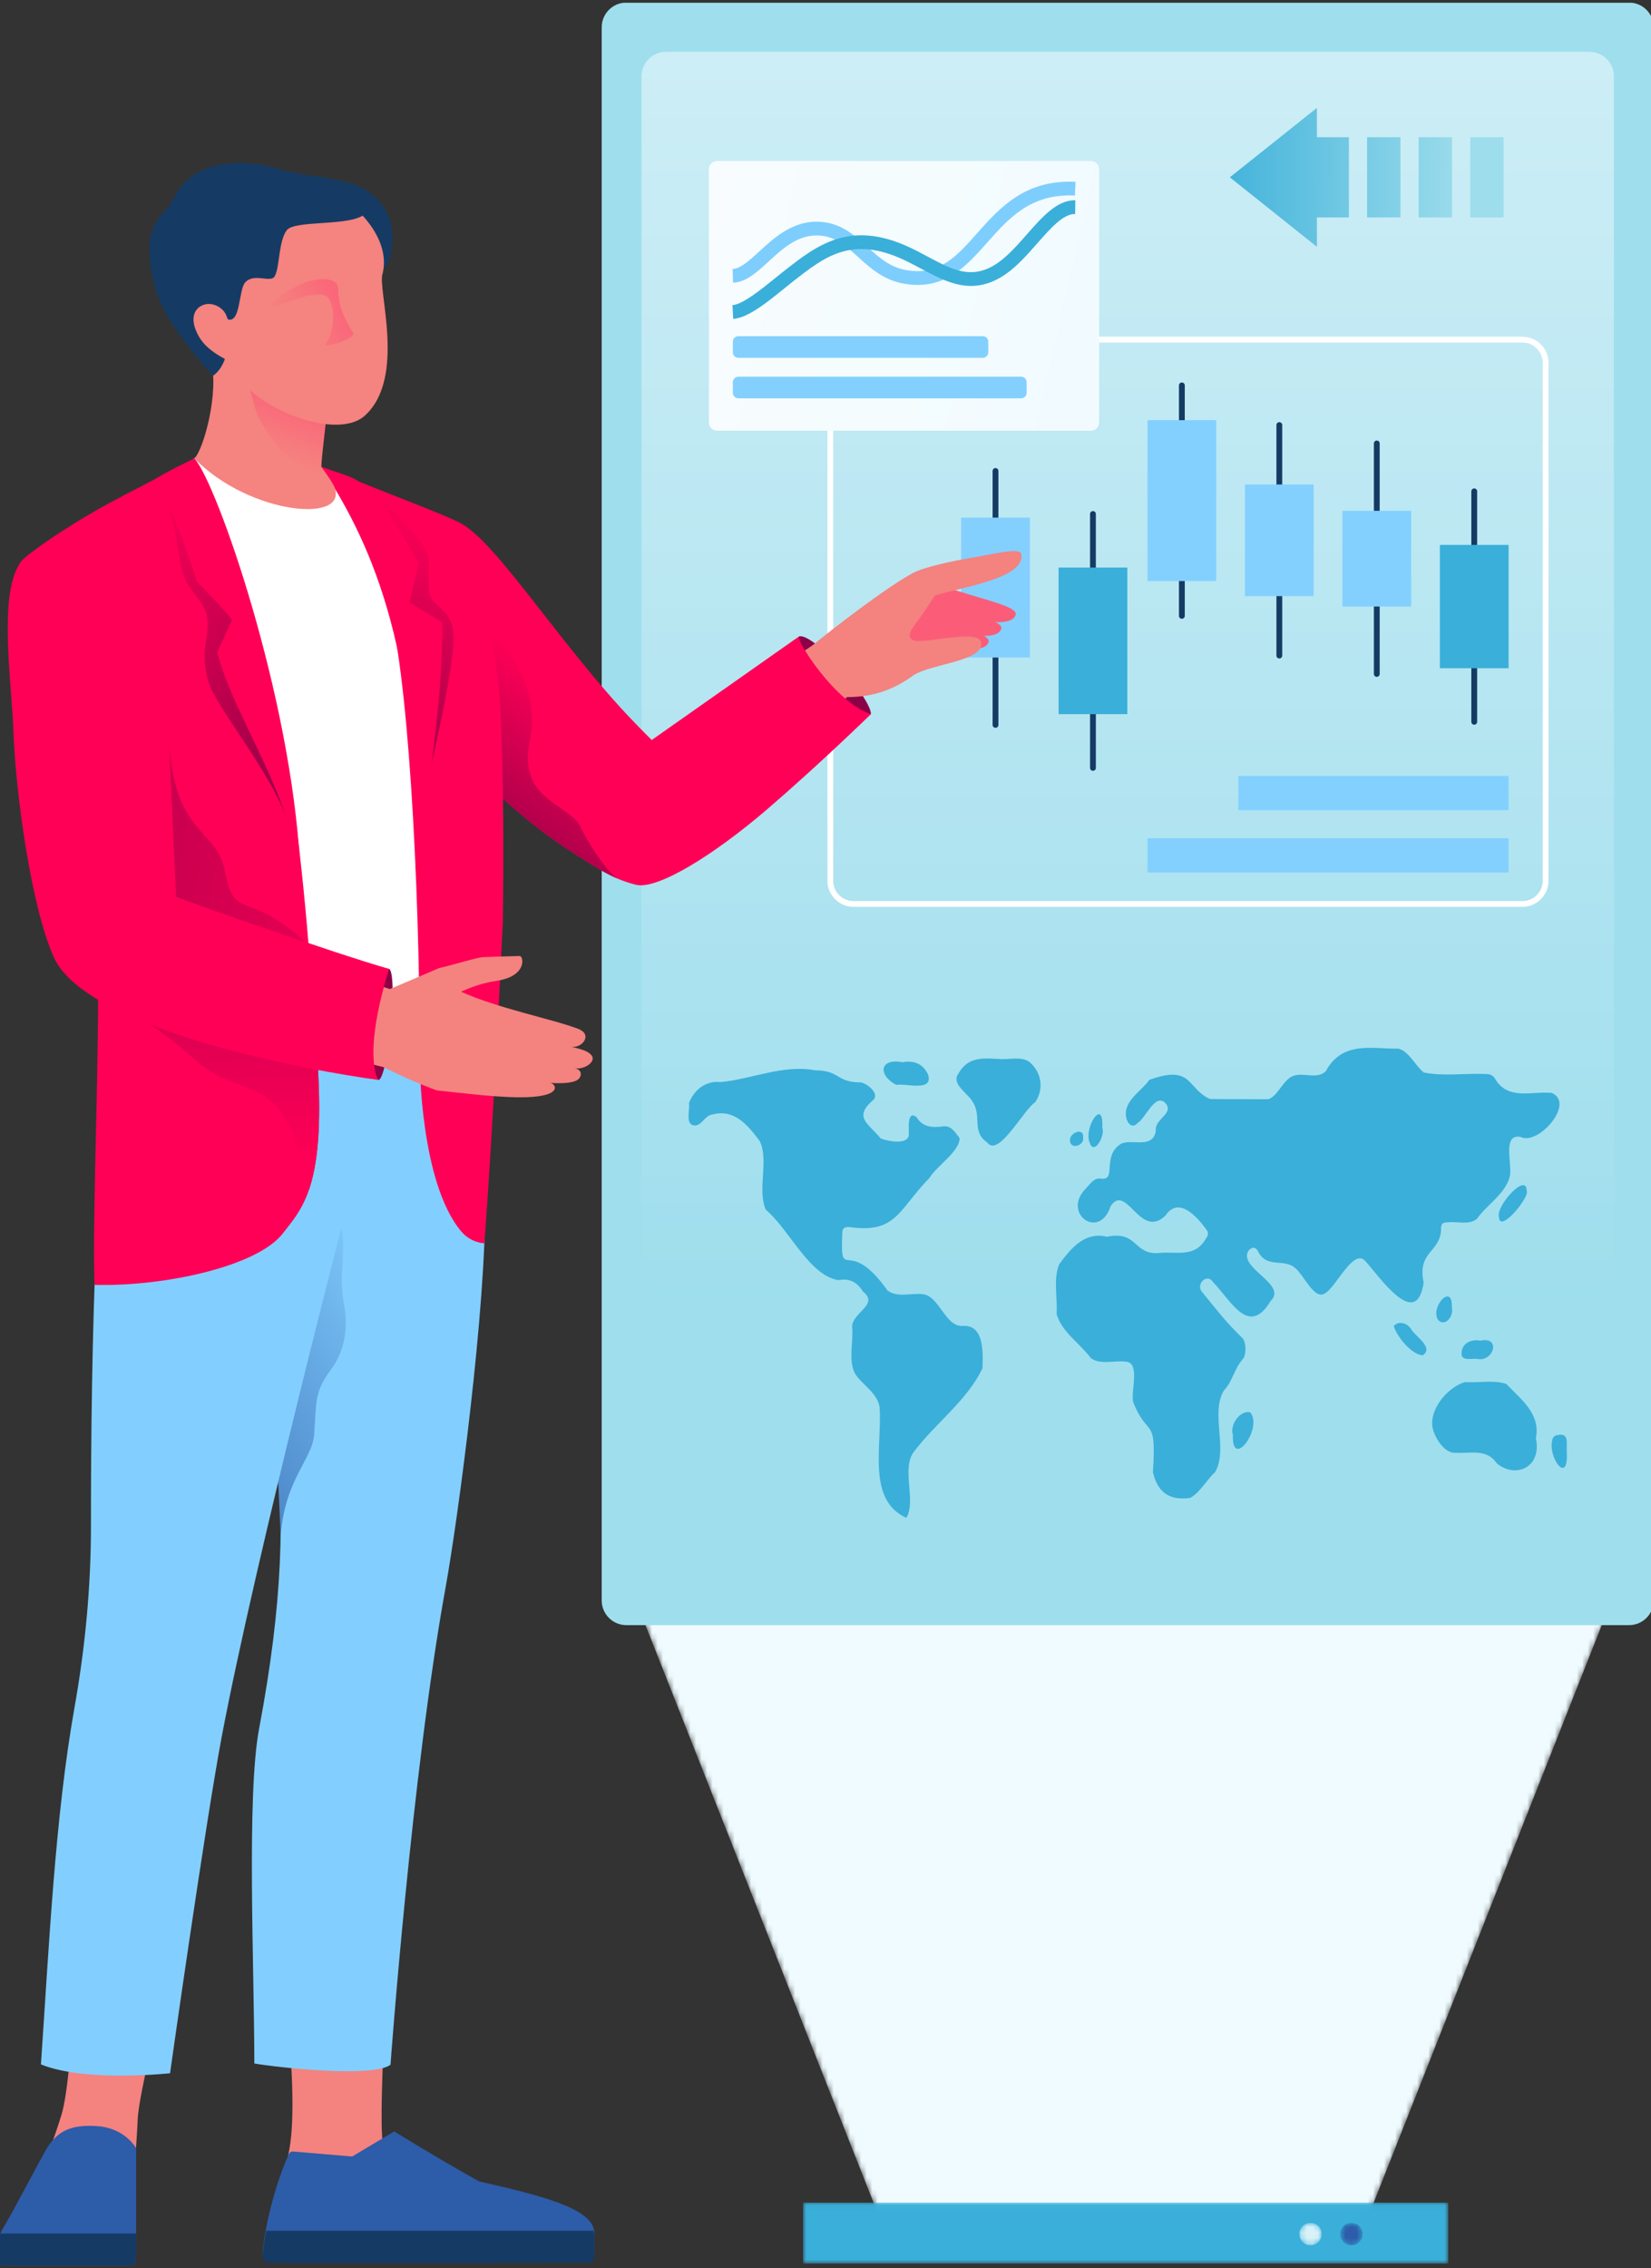<svg width="300" height="412" viewBox="0 0 300 412" fill="none" xmlns="http://www.w3.org/2000/svg">
<rect x="0" y="0" width="300" height="412" fill="#333333" stroke="none"/>
<g clip-path="url(#clip0_439_436)">
<g clip-path="url(#clip1_439_436)">
<mask id="mask0_439_436" style="mask-type:luminance" maskUnits="userSpaceOnUse" x="114" y="288" width="180" height="114">
<path d="M159.445 401.902H248.898L293.625 288.693H114.718L159.445 401.902Z" fill="white"/>
</mask>
<g mask="url(#mask0_439_436)">
<path d="M159.445 401.902H248.898L293.625 288.693H114.718L159.445 401.902Z" fill="#EFFBFF"/>
</g>
</g>
<g clip-path="url(#clip2_439_436)">
<path d="M109.336 4.95L109.336 290.714C109.336 293.186 111.34 295.189 113.812 295.189L296.015 295.189C298.487 295.189 300.491 293.186 300.491 290.714L300.491 4.95C300.491 2.478 298.487 0.475 296.015 0.475L113.812 0.475C111.34 0.475 109.336 2.478 109.336 4.95Z" fill="#9FDEED"/>
<path d="M116.569 13.881L116.569 281.784C116.569 284.255 118.573 286.258 121.045 286.258L288.782 286.258C291.255 286.258 293.259 284.255 293.259 281.784L293.259 13.881C293.259 11.409 291.255 9.406 288.782 9.406L121.045 9.406C118.573 9.406 116.569 11.409 116.569 13.881Z" fill="url(#paint0_linear_439_436)"/>
</g>
<g clip-path="url(#clip3_439_436)">
<path d="M276.631 164.72H155.096C152.48 164.72 150.351 162.603 150.351 160V65.883C150.351 63.28 152.48 61.162 155.096 61.162H276.631C279.247 61.162 281.376 63.28 281.376 65.883V160C281.376 162.603 279.247 164.72 276.631 164.72ZM155.096 62.212C153.061 62.212 151.405 63.859 151.405 65.883V160C151.405 162.024 153.061 163.671 155.096 163.671H276.631C278.666 163.671 280.321 162.024 280.321 160V65.883C280.321 63.859 278.666 62.212 276.631 62.212H155.096Z" fill="white"/>
<path d="M267.88 131.637C267.741 131.637 267.606 131.582 267.508 131.484C267.409 131.385 267.353 131.252 267.353 131.113V89.241C267.353 89.102 267.409 88.969 267.508 88.87C267.606 88.772 267.741 88.717 267.88 88.717C268.02 88.717 268.154 88.772 268.253 88.87C268.352 88.969 268.408 89.102 268.408 89.241V131.113C268.408 131.252 268.352 131.385 268.253 131.484C268.154 131.582 268.02 131.637 267.88 131.637ZM250.172 122.941C250.032 122.941 249.898 122.886 249.799 122.787C249.7 122.689 249.645 122.556 249.645 122.417V80.545C249.645 80.406 249.7 80.273 249.799 80.174C249.898 80.076 250.032 80.021 250.172 80.021C250.312 80.021 250.446 80.076 250.545 80.174C250.644 80.273 250.699 80.406 250.699 80.545V122.417C250.699 122.556 250.644 122.689 250.545 122.788C250.446 122.886 250.312 122.941 250.172 122.941ZM232.464 119.604C232.324 119.604 232.19 119.548 232.091 119.45C231.992 119.352 231.936 119.218 231.936 119.079V77.208C231.936 77.069 231.992 76.935 232.091 76.837C232.19 76.739 232.324 76.683 232.464 76.683C232.603 76.683 232.738 76.739 232.836 76.837C232.935 76.935 232.991 77.069 232.991 77.208V119.079C232.991 119.218 232.935 119.352 232.836 119.45C232.738 119.548 232.603 119.604 232.464 119.604ZM214.755 112.395C214.615 112.395 214.481 112.34 214.382 112.241C214.284 112.143 214.228 112.009 214.228 111.87V69.999C214.228 69.86 214.284 69.726 214.382 69.628C214.481 69.529 214.615 69.474 214.755 69.474C214.895 69.474 215.029 69.529 215.128 69.628C215.227 69.726 215.283 69.86 215.283 69.999V111.87C215.283 112.009 215.227 112.143 215.128 112.241C215.029 112.34 214.895 112.395 214.755 112.395Z" fill="#153B64"/>
<path d="M274.124 121.377H261.637V98.977H274.124V121.377Z" fill="#3AAFD9"/>
<path d="M243.929 92.785H256.415V110.177H243.929V92.785Z" fill="#83D0FF"/>
<path d="M198.599 140.01C198.459 140.01 198.325 139.955 198.226 139.857C198.127 139.758 198.072 139.625 198.072 139.486V93.356C198.072 93.217 198.127 93.084 198.226 92.985C198.325 92.887 198.459 92.832 198.599 92.832C198.739 92.832 198.873 92.887 198.972 92.985C199.071 93.084 199.126 93.217 199.126 93.356V139.486C199.126 139.625 199.071 139.758 198.972 139.857C198.873 139.955 198.739 140.01 198.599 140.01ZM180.891 132.2C180.751 132.2 180.617 132.144 180.518 132.046C180.419 131.948 180.364 131.814 180.364 131.675V85.539C180.364 85.4 180.419 85.267 180.518 85.168C180.617 85.07 180.751 85.015 180.891 85.015C181.031 85.015 181.165 85.07 181.264 85.168C181.362 85.267 181.418 85.4 181.418 85.539V131.675C181.418 131.814 181.362 131.948 181.264 132.046C181.165 132.144 181.031 132.2 180.891 132.2Z" fill="#153B64"/>
<path d="M187.134 119.436H174.647V94.021H187.134V119.436ZM238.707 108.282H226.22V88.005H238.707V108.282ZM208.512 76.325H220.999V105.544H208.512V76.325Z" fill="#83D0FF"/>
<path d="M204.843 129.718H192.356V103.092H204.843V129.718Z" fill="#3AAFD9"/>
<path d="M208.512 152.258H274.124V158.484H208.512V152.258ZM225.023 140.942H274.124V147.168H225.023V140.942Z" fill="#83D0FF"/>
</g>
<g clip-path="url(#clip4_439_436)">
<path d="M57.253 296.938C53.396 307.537 47.043 324.06 48.786 337.497C50.329 349.387 54.704 379.107 52.561 390.493C50.419 401.88 50.651 399.998 50.008 407.877C72.508 408.165 105.723 407.877 105.723 407.877C105.723 407.877 94.471 402.312 85.616 398.08C78.042 394.461 71.703 393.075 69.723 389.701C68.502 387.621 70.547 354.837 70.948 349.689C72.36 331.578 77.865 293.952 77.865 293.952L57.253 296.938Z" fill="#F4827F"/>
<path d="M47.715 409.281C47.657 409.941 48.181 410.51 48.846 410.518C60.296 410.602 99.647 410.522 106.885 410.506C107.516 410.506 108.02 409.995 108.02 409.368V405.874C108.02 405.473 107.959 405.076 107.84 404.702C107.688 404.202 107.427 403.741 107.076 403.354C104.856 400.925 99.807 399.061 87.112 396.251C80.432 392.581 71.627 387.151 71.627 387.151L63.991 391.71L53.256 390.798C52.935 390.771 52.637 390.947 52.499 391.237C51.059 394.311 49.335 399.562 48.364 404.702V404.706C48.066 406.264 47.841 407.81 47.715 409.281Z" fill="#2D5CA9"/>
<path d="M47.715 409.784C47.657 410.445 48.181 411.014 48.846 411.021C60.296 411.105 99.647 411.025 106.885 411.01C107.516 411.01 108.02 410.498 108.02 409.872V406.378C108.02 405.977 107.959 405.579 107.84 405.205H48.364V405.209C48.066 406.767 47.841 408.314 47.715 409.784Z" fill="#153B64"/>
<path d="M77.173 177.835C85.982 181.04 86.686 176.191 87.365 187.562C87.773 194.384 88.03 207.295 88.151 218.032C88.37 237.33 83.287 275.536 80.943 288.477C74.767 322.567 70.959 375.031 70.959 375.031C67.797 377.467 50.372 375.534 46.214 374.814C46.214 357.497 44.772 326.213 47.085 313.975C51.399 291.153 51.786 275.409 50.031 258.867C47.548 235.47 46.275 217.12 45.051 205.867C43.246 189.275 70.179 175.289 77.173 177.835Z" fill="#82CFFF"/>
<path d="M50.996 278.806C51.901 268.399 56.755 265.164 57.088 260.519C57.509 254.628 57.108 252.799 60.159 248.741C62.297 245.897 63.396 241.815 62.566 237.254C61.772 232.89 62.214 231.708 62.356 227.142C62.605 214.576 54.387 224.806 53.391 230.003C52.505 234.626 47.502 251.075 49.345 258.432C50.159 261.676 50.415 266.84 50.624 270.555C50.668 271.334 50.951 278.186 50.996 278.806Z" fill="url(#paint1_linear_439_436)"/>
<path d="M19.753 288.478C15.68 296.626 11.731 316.094 13.511 331.684C14.66 341.753 13.499 376.535 11.168 384.152C8.837 391.769 2.591 407.348 2.591 407.348H22.695C22.695 407.348 24.596 395.469 25.014 385.023C25.376 375.979 40.764 323.065 40.248 303.508C39.864 288.95 19.753 288.478 19.753 288.478Z" fill="#F4827F"/>
<path d="M21.426 188.375C17.496 201.609 16.501 244.53 16.529 277.01C16.539 288.156 15.479 299.267 13.525 310.241C9.997 330.063 8.901 353.725 7.44 374.981C15.52 378.264 30.9 376.585 30.9 376.585C30.9 376.585 37.187 332.023 40.262 315.6C46.388 283.185 63.378 217.472 65.258 210.743C68.452 199.309 56.068 175.28 21.426 188.375Z" fill="#82CFFF"/>
<path d="M-0.344 410.338C-0.354 410.494 -0.331 410.65 -0.277 410.797C-0.224 410.944 -0.141 411.079 -0.034 411.193C0.074 411.306 0.203 411.397 0.347 411.459C0.491 411.521 0.646 411.553 0.802 411.552H23.587C24.221 411.552 24.733 411.037 24.733 410.407V390.213C24.733 390.213 22.803 386.589 17.782 386.203C12.76 385.814 10.46 387.199 8.595 390.082C7.846 391.239 2.266 401.963 0.454 404.904C0.298 405.156 0.175 405.423 0.084 405.698C-0.02 406 -0.081 406.317 -0.104 406.638C-0.188 407.867 -0.279 409.33 -0.344 410.338Z" fill="#2D5CA9"/>
<path d="M-0.344 410.338C-0.354 410.494 -0.331 410.65 -0.277 410.797C-0.224 410.944 -0.141 411.079 -0.034 411.193C0.074 411.306 0.203 411.397 0.347 411.459C0.491 411.521 0.646 411.553 0.802 411.552H23.587C24.221 411.552 24.733 411.037 24.733 410.407V405.698H0.084C-0.02 406 -0.081 406.317 -0.104 406.638C-0.188 407.867 -0.279 409.33 -0.344 410.338Z" fill="#153B64"/>
<path d="M64.418 87.656L81.322 121.1L84.615 190.171L57.529 190.498L32.214 85.317C35.332 83.275 37.911 81.454 40.401 79.795L53.391 82.445L64.418 87.656Z" fill="white"/>
<path d="M23.908 162.633C25.856 161.631 27.149 160.833 27.149 160.833L51.4 179.746C51.4 179.746 33.008 85.794 30.483 86.585C20.647 89.665 3.651 101.111 3.599 102.355C3.309 109.286 7.363 154.753 11.739 161.078C17.585 169.528 17.923 165.7 23.908 162.633Z" fill="#FF0056"/>
<path d="M158.254 129.716C158.28 126.716 147.803 114.841 145.187 115.603C144 117.407 151.126 127.622 152.808 128.528C155.899 130.195 158.254 129.716 158.254 129.716Z" fill="#8B0046"/>
<path d="M167.197 105.734C169.156 105.773 173.056 107.052 176.784 108.185C180.998 109.465 184.911 110.454 184.553 111.683C183.678 114.685 173.706 111.769 168.405 111.107L167.197 105.734Z" fill="#FB5D78"/>
<path d="M165.037 108.418C166.945 108.456 170.742 109.702 174.372 110.804C178.476 112.051 182.286 113.014 181.938 114.21C181.085 117.133 171.375 114.294 166.213 113.65L165.037 108.418Z" fill="#FB5D78"/>
<path d="M162.732 110.826C164.64 110.865 168.437 112.11 172.067 113.213C176.171 114.459 179.981 115.423 179.633 116.618C178.78 119.542 169.07 116.702 163.908 116.059L162.732 110.826Z" fill="#FB5D78"/>
<path d="M153.903 126.625C159.041 126.625 162.732 125.032 166.054 122.614C169.362 120.533 178.985 120.057 178.27 116.678C177.82 114.55 170.982 116.249 167.123 116.44C165.285 116.53 164.796 115.532 165.859 114.031C167.287 112.017 169.049 109.512 169.912 108.155C175.024 106.604 186.412 104.989 185.568 100.632C185.325 99.376 180.438 100.669 176.305 101.361C172.463 102.005 168.426 102.978 166.62 103.739C162.993 105.267 151.025 114.316 147.075 117.726C148.215 121.572 153.903 126.625 153.903 126.625Z" fill="#F4827F"/>
<path d="M74.451 120.517C74.451 120.517 95.343 145.104 102.212 151.708C110.525 159.702 117.133 168.594 159.18 120.685C162.12 115.939 161.325 111.189 157.296 110.52C150.755 115.418 127.982 130.515 118.418 134.42C118.418 134.42 96.222 111.652 92.938 107.126C78.956 87.859 69.829 113.341 74.451 120.517Z" fill="#F4827F"/>
<path d="M64.837 87.859L66.509 97.233C73.6 111.61 72.21 119.432 76.654 127.689C76.66 127.699 81.628 135.163 89.725 143.31C94.148 147.761 98.779 151.553 104.77 155.308C108.511 157.653 111.162 159.588 115.519 160.705C119.448 161.713 129.904 155.157 139.424 146.978C148.887 138.85 158.254 129.716 158.254 129.716C151.709 127.57 144.565 116.188 145.187 115.603L118.418 134.42C102.944 119.4 90.618 98.374 83.355 94.849C80.159 93.297 73.239 90.691 65.567 87.635C65.567 87.636 64.841 87.859 64.837 87.859Z" fill="#FF0056"/>
<path d="M104.771 155.308C107.52 157.159 110.384 158.846 112.255 159.607C110.434 158.582 107.175 153.689 105.435 150.13C103.369 145.905 93.911 145.402 96.297 134.33C97.793 127.384 94.571 121.921 93.732 120.539C92.889 119.136 89.432 110.77 87.839 110.52C87.839 110.52 77.974 118.204 80.824 131.717C82.305 138.738 97.985 151.25 104.771 155.308Z" fill="url(#paint2_linear_439_436)"/>
<path d="M76.272 192.751C76.272 158.717 73.994 121.018 70.44 109.481C65.864 94.627 58.357 84.792 58.357 84.792C58.361 84.791 66.132 87.859 66.132 87.859L81.636 94.631L86.196 106.459C88.957 113.627 90.557 121.19 90.936 128.861C91.76 145.469 91.365 167.519 91.365 167.519C91.365 167.519 89.649 204.499 88.012 225.825C88.012 225.825 85.612 225.825 83.795 223.659C76.295 214.719 76.272 192.751 76.272 192.751Z" fill="#FF0056"/>
<path d="M9.983 160.503C13.665 171.432 34.06 198.719 36.352 207.957C37.988 214.54 51.567 208.151 46.407 202.256C41.3 196.418 33.395 172.807 28.279 159.23C28.487 156.213 30.605 125.369 30.921 120.06C31.252 114.482 13.922 108.896 12.978 117.377C12.978 117.377 8.819 151.052 9.983 160.503Z" fill="#F4827F"/>
<path d="M56.137 216.132C54.83 219.936 53.03 221.918 51.398 224.034C46.793 230.002 29.982 233.714 17.16 233.386C16.839 219.451 17.791 200.319 17.829 180.029C17.844 173.037 17.752 165.904 17.462 158.801C16.598 137.755 14.007 116.95 7.361 100.678L22.312 90.085L35.332 83.276C35.332 83.276 49.491 120.101 52.483 139.947C55.472 159.793 56.515 177.509 57.528 190.497C57.593 191.337 57.65 192.158 57.704 192.952C58.483 205.031 57.631 211.779 56.137 216.132Z" fill="#FF0056"/>
<path d="M30.691 134.144C31.49 151.69 39.366 150.539 40.781 157.891C42.712 167.916 44.472 160.785 56.379 171.903L51.414 186.807C12.112 174.021 11.209 146.935 17.389 114.475L30.691 134.144Z" fill="url(#paint3_linear_439_436)"/>
<path d="M56.137 216.132L54.597 210.744C50.817 194.904 43.82 199.624 36.054 192.99C30.616 188.339 30.757 188.198 17.829 180.029C17.221 179.644 16.587 179.243 15.918 178.823L11.752 156.769C13.69 157.43 15.593 158.106 17.462 158.801C37.021 166.06 52.541 175.378 57.704 192.952C58.483 205.031 57.631 211.779 56.137 216.132Z" fill="url(#paint4_linear_439_436)"/>
<path d="M71.049 186.198C70.525 191.766 69.502 196.223 68.764 196.154C68.026 196.084 66.742 191.64 67.265 186.072C67.789 180.504 69.922 175.921 70.661 175.991C71.399 176.06 71.573 180.63 71.049 186.198Z" fill="#8C0046"/>
<path d="M69.688 193.834C57.087 190.763 38.577 185.725 26.837 182.978C18.479 181.023 10.477 175.344 10.829 174.9C14.678 171.297 20.376 166.682 25.905 163.476C27.049 162.809 27.899 162.408 29.009 161.885C29.113 161.837 29.812 162.123 30.026 162.219C31.381 162.839 42.736 166.824 44.219 167.518C58.958 174.36 68.412 179.594 73.22 180.195C81.861 181.276 87.378 198.146 69.688 193.834Z" fill="#F4827F"/>
<path d="M104.35 194.025C106.062 194.338 105.627 195.736 104.904 196.175C103.876 196.805 101.721 196.809 99.925 196.698C101.018 196.748 102.73 199.437 93.952 199.314C92.006 199.288 88.552 199.07 85.238 198.688C84.107 198.562 82.078 198.375 79.376 198.062C75.459 196.634 71.912 194.957 69.688 193.834C69.508 190.921 69.463 185.57 70.831 179.655C73.338 178.624 77.897 176.627 79.781 175.844C83.06 175.084 86.706 173.893 87.837 173.851C88.972 173.809 93.734 173.648 94.43 173.648C95.122 173.648 95.652 176.705 91.722 177.825C90.14 178.371 88.516 178.038 83.771 180.129C90.329 183.126 100.234 185.055 105.004 186.857C107.801 187.915 105.802 190.378 103.85 190.168C105.573 190.543 106.857 190.902 107.492 191.692C108.398 192.819 106.208 194.377 104.35 194.025Z" fill="#F4827F"/>
<path d="M3.599 102.355C-0.307 108.191 2.133 123.995 2.455 133.106C2.83 143.725 5.597 164.562 9.777 173.873C15.743 187.159 57.056 194.642 68.764 196.154C68.764 196.154 65.742 192.077 70.704 175.989C60.986 173.258 32.005 162.988 32.005 162.988L30.062 120.345L3.599 102.355Z" fill="#FF0056"/>
<path d="M28.309 86.948C32.797 94.195 31.851 102.554 34.051 106.005C35.692 108.577 37.372 110.027 37.662 112.267C38.133 115.898 36.279 117.897 37.785 123.56C39.144 128.669 50.725 141.764 53.15 151.758C48.233 119.437 35.958 90.07 28.309 86.948Z" fill="url(#paint5_linear_439_436)"/>
<path d="M28.309 86.948C28.309 86.948 32.277 94.265 35.774 105.683C38.723 108.48 42.182 112.577 42.182 112.577L39.447 118.529C42.666 130.192 50.725 140.505 54.515 156.983C52.841 126.322 39.466 87.898 35.332 83.275C35.332 83.275 30.384 85.606 28.309 86.948Z" fill="#FF0056"/>
<path d="M65.567 87.636C69.427 90.124 77.919 98.748 77.919 101.484C77.919 105.884 77.691 108.141 78.666 109.074C81.313 111.606 82.421 112.557 82.402 115.958C82.371 121.244 79.413 135.063 75.573 150.641C79.04 129.055 70.609 99.153 65.567 87.636Z" fill="url(#paint6_linear_439_436)"/>
<path d="M69.453 91.614C71.153 94.15 73.622 97.752 76.079 102.355C75.553 104.262 74.433 109.447 74.433 109.447L80.366 113.027C80.579 125.434 78.015 142.545 75.526 158.048C76.424 116.538 66.509 97.233 58.357 84.791C58.357 84.791 60.278 85.447 62.485 86.198C65.543 87.24 67.655 88.933 69.453 91.614Z" fill="#FF0056"/>
<path d="M58.357 84.792C58.414 84.849 59.803 86.7 60.583 88.066C64.119 95.25 45.423 93.646 35.331 83.275C37.039 81.537 39.82 71.252 38.349 65.624C38.349 65.624 40.407 64.581 43.298 63.599C47.502 62.172 53.469 60.877 57.41 63.141C59.082 66.243 58.357 84.792 58.357 84.792Z" fill="#F5837F"/>
<path d="M58.198 87.415C54.376 86.113 50.458 81.408 47.688 77.122C45.324 73.464 45.797 67.527 42.036 64.741L43.298 63.599C47.502 62.173 55.507 60.878 59.448 63.142C61.12 66.243 58.451 79.959 58.198 87.415Z" fill="url(#paint7_linear_439_436)"/>
<path d="M70.888 46.575C71.248 45.191 71.597 41.759 70.689 39.525C69.299 36.103 66.621 33.802 61.683 32.765C55.995 31.571 55.664 32.143 49.308 30.359C44.909 29.126 38.295 29.198 34.541 32.284C31.738 34.588 31.602 36.636 30.312 37.915C27.071 41.132 26.909 44.059 27.319 47.902C28.004 54.309 31.102 58.501 31.102 58.501L68.021 49.666C69.258 49.57 70.262 48.98 70.888 46.575Z" fill="#153B64"/>
<path d="M57.698 33.576C63.399 35.584 71.243 42.613 69.524 49.704C68.505 52.31 73.917 68.659 66.266 75.522C60.737 80.481 43.694 73.172 42.119 65.893C41.467 62.879 41.096 58.623 41.535 55.122C43.055 43.007 50.604 31.077 57.698 33.576Z" fill="#F5837F"/>
<path d="M66.375 38.788C67.948 37.561 63.499 32.735 59.959 32.922C53.889 33.241 45.336 28.169 38.003 32.344C30.797 36.446 26.906 40.711 28.125 49.861C28.547 53.032 29.803 56.784 31.875 59.684C36.939 66.777 38.77 68.222 38.77 68.222C41.678 66.026 41.839 61.233 41.077 57.882C43.772 59.274 43.309 52.738 44.524 51.335C46.13 49.481 49.157 51.471 49.905 50.195C50.859 48.569 50.569 43.909 52.093 41.834C53.526 39.882 63.986 41.218 66.375 38.788Z" fill="#153B64"/>
<path d="M35.501 59.765C34.719 57.636 35.325 55.975 36.977 55.372C38.526 54.808 40.487 55.795 41.077 57.203C42.237 59.972 43.034 62.753 43.99 66.909C40.292 64.795 36.931 63.656 35.501 59.765Z" fill="#F5837F"/>
<path d="M57.671 53.487C54.384 53.681 50.214 55.768 47.812 56.699C49.28 54.581 52.853 52.425 54.792 51.564C56.464 50.821 58.903 50.491 60.094 50.878C61.022 51.18 61.436 51.592 61.45 52.766C61.484 55.784 62.812 58.313 64.141 60.43C64.699 61.319 60.632 62.731 59.087 62.73C61.169 59.519 60.643 55.545 59.772 54.239C59.455 53.763 58.798 53.421 57.671 53.487Z" fill="url(#paint8_linear_439_436)"/>
</g>
<g clip-path="url(#clip5_439_436)">
<path d="M201.143 224.64C206.832 223.461 205.974 228.126 210.757 227.578C213.881 227.291 217.167 228.506 219.139 224.937C219.597 224.392 219.623 223.801 219.146 223.249C217.402 220.888 214.183 217.29 211.791 220.766C207.182 225.312 204.721 214.772 201.809 219.087C199.757 225.396 192.888 220.378 197.286 215.909C198.147 215.006 198.776 213.876 200.123 214.091C202.97 214.452 200.168 209.987 203.665 207.782C205.576 206.745 209.441 208.837 210.024 205.411C209.7 203.249 213.516 202.255 211.718 200.314C209.846 198.547 208.239 203.049 206.697 203.997C205.784 205.051 204.859 204.1 204.639 203.008C204.069 199.922 207.38 198.282 208.838 196.143C216.752 193.287 215.616 197.73 219.868 199.625C223.414 199.673 226.961 199.633 230.507 199.666C232.436 198.912 233.274 195.665 235.443 195.304C237.22 194.921 239.486 196.028 240.926 194.544C243.925 189.042 249.251 190.526 254.14 190.483C256.078 191.031 257.13 193.532 258.716 194.812C262.342 195.54 266.288 194.904 270.015 195.087C270.649 195.082 271.155 195.247 271.576 195.801C273.911 199.976 278.287 198.165 281.934 198.513C286.323 200.307 279.555 208.16 276.29 206.51C272.949 205.887 274.78 211.343 274.364 213.601C273.591 216.85 270.193 218.778 268.367 221.391C266.897 222.595 264.821 221.818 263.115 222.023C262.114 222.029 261.791 222.303 261.857 223.393C261.676 227.489 257.482 227.339 258.691 232.952C257.382 241.866 250.597 231.782 248.041 229.01C245.958 226.771 242.856 233.548 240.94 234.796C238.856 236.535 236.901 231.366 235.172 230.196C233.108 228.568 230.077 230.467 228.539 227.175C228.065 226.426 227.465 226.507 226.895 227.137C224.786 230.305 234.089 233.244 230.877 236.321C226.912 242.925 223.71 236.263 220.382 232.833C219.317 231.2 217.213 233.295 218.414 234.661C221.221 238.073 222.62 240.022 225.804 243.093C226.458 243.84 226.48 246.106 225.846 246.837C224.158 248.782 224.085 250.741 222.352 252.632C219.929 256.793 223.207 263.26 220.781 267.417C219.206 268.839 218.051 271.138 216.243 272.093C212.609 272.559 210.389 271.224 209.494 267.413C210.173 256.947 208.597 261.4 205.909 254.695C205.442 252.571 207.286 247.36 204.452 247.32C202.43 247.074 200.008 247.968 198.228 246.699C196.263 244.036 192.971 242.009 191.99 238.684C192.192 235.74 191.335 232.274 192.49 229.595C194.829 226.43 197.239 223.72 201.143 224.64L201.143 224.64ZM148.106 194.419C152.702 194.419 151.845 196.606 156.44 196.608C157.372 196.743 159.799 198.451 158.758 199.719C154.991 202.936 157.696 203.962 160.028 206.786C161.152 207.268 165.124 208.098 165.149 206.02C165.131 204.902 164.849 201.579 166.534 202.922C167.69 204.805 169.392 204.8 171.179 204.626C172.777 204.274 173.513 205.642 174.364 206.724C174.412 209.126 170.225 211.756 168.918 213.919C163.194 219.807 162.885 224.125 154.283 222.871C153.285 222.873 153.044 223.138 153.038 224.247C152.722 233.338 154.05 224.209 161.27 234.418C163.062 235.74 165.51 234.864 167.55 235.06C170.645 235.254 171.689 240.935 174.823 240.848C178.761 240.481 178.651 245.412 178.519 248.542C175.749 254.395 169.898 258.566 166.023 263.75C163.747 266.902 166.536 272.646 164.687 275.702C157.484 272.439 160.305 262.614 159.831 255.618C159.449 253.036 156.794 251.623 155.438 249.621C154.046 247.239 155.127 243.713 154.836 240.933C154.943 238.336 159.831 236.977 156.777 234.564C155.693 232.764 154.187 232.174 152.349 232.524C147.044 231.706 143.441 223.34 139.136 219.713C137.567 216.016 139.733 210.981 138.082 207.312C135.729 204.12 133.275 201.36 129.335 202.467C128.069 202.624 127.44 204.639 126.044 204.423C124.487 204.098 125.396 201.623 125.199 200.35C126.185 197.807 128.369 196.275 130.884 196.55C136.445 196.075 142.362 193.286 148.106 194.419V194.419ZM279.08 261.241C280.211 266.6 275.331 268.616 271.982 265.799C270.105 263.028 267.094 264.073 264.447 263.878C262.477 264.05 260.497 260.996 260.256 258.971C259.947 255.448 263.423 251.815 266.196 251.044C268.664 251.211 271.33 250.622 273.696 251.369C276.256 254.102 279.973 256.717 279.08 261.241V261.241ZM181.536 192.347C183.33 192.553 185.468 191.787 187.058 192.899C189.206 194.71 189.765 197.707 188.13 200.182C186.007 201.522 181.402 210.412 179.36 207.496C176.423 205.473 178.541 202.597 176.631 199.985C175.817 198.568 172.773 196.834 174.146 195.022C175.861 191.896 178.675 192.217 181.536 192.347V192.347ZM163.964 192.945C165.981 192.604 167.584 193.087 168.611 195.112C169.742 198.455 164.458 196.69 162.866 197.071C159.401 195.221 159.891 192.156 163.964 192.945Z" fill="#3AAFD9"/>
<path d="M224.025 260.647C223.444 258.732 225.337 256.115 227.169 256.53C229.577 259.379 223.79 267.14 224.025 260.647ZM258.517 246.17C256.531 246.087 253.877 242.861 253.251 240.874C254.08 239.875 255.645 240.273 256.377 241.359C257.056 242.705 260.658 244.739 258.517 246.17ZM277.416 216.298C278.021 217.392 272.505 224.125 272.387 221.101C271.654 219.252 277.344 212.808 277.416 216.298ZM268.959 243.525C272.71 242.653 271.496 247.24 268.617 246.872C267.743 246.638 266.266 247.22 265.636 246.366C265.213 244.117 267.355 243.132 268.959 243.525ZM284.692 263.736C285.067 270.064 281.004 264.488 282.147 261.271C282.182 261.083 282.588 260.711 282.838 260.706C285.121 260.176 284.638 261.805 284.692 263.736ZM200.291 204.815C200.897 206.295 198.718 210.058 197.979 207.491C196.919 204.73 200.606 199.204 200.291 204.815ZM263.808 237.463C264.229 239.117 262.473 241.175 261.261 239.678C259.912 237.316 263.962 232.908 263.808 237.463ZM196.812 206.54C197.097 208.158 194.461 208.881 194.421 207.156C194.313 205.748 196.932 204.728 196.812 206.54Z" fill="#3AAFD9"/>
</g>
<g clip-path="url(#clip6_439_436)">
<path d="M199.717 76.765V30.713C199.717 30.322 199.563 29.948 199.287 29.672C199.012 29.396 198.638 29.241 198.249 29.241H130.292C129.902 29.241 129.528 29.396 129.253 29.672C128.978 29.948 128.823 30.322 128.823 30.713V76.765C128.823 77.155 128.978 77.53 129.253 77.806C129.528 78.082 129.902 78.237 130.292 78.237H198.249C198.638 78.237 199.012 78.082 199.287 77.806C199.563 77.53 199.717 77.155 199.717 76.765Z" fill="url(#paint9_linear_439_436)"/>
<path d="M134.158 64.992H178.579C178.843 64.992 179.097 64.886 179.284 64.699C179.471 64.512 179.576 64.258 179.576 63.993V62.067C179.576 61.802 179.471 61.548 179.284 61.361C179.097 61.173 178.843 61.068 178.579 61.068H134.158C133.894 61.068 133.64 61.173 133.453 61.361C133.266 61.548 133.161 61.802 133.161 62.067V63.993C133.161 64.258 133.266 64.512 133.453 64.699C133.64 64.886 133.894 64.992 134.158 64.992ZM134.158 72.349H185.549C185.814 72.349 186.068 72.243 186.255 72.056C186.442 71.869 186.547 71.615 186.547 71.35V69.424C186.547 69.159 186.442 68.905 186.255 68.718C186.068 68.53 185.814 68.425 185.549 68.425H134.158C133.894 68.425 133.64 68.53 133.453 68.718C133.266 68.905 133.161 69.159 133.161 69.424V71.35C133.161 71.615 133.266 71.869 133.453 72.056C133.64 72.243 133.894 72.349 134.158 72.349Z" fill="#83D0FF"/>
<path d="M166.757 51.753C165.937 51.753 165.072 51.675 164.153 51.508C160.507 50.844 158.085 48.646 155.949 46.705C153.783 44.739 151.912 43.041 149.053 42.793C145.174 42.463 142.363 45.026 139.654 47.511C137.545 49.447 135.551 51.275 133.2 51.35L133.121 48.854C134.549 48.809 136.211 47.284 137.971 45.67C140.786 43.087 144.284 39.87 149.269 40.306C152.965 40.626 155.332 42.776 157.623 44.855C159.696 46.737 161.654 48.515 164.599 49.051C170.647 50.155 173.843 46.55 177.543 42.38C181.622 37.784 186.243 32.575 195.439 33.025L195.318 35.519C187.303 35.12 183.294 39.657 179.406 44.039C176.034 47.839 172.561 51.752 166.757 51.753Z" fill="#7ECEFD"/>
<path d="M133.227 57.917L133.095 55.424C134.926 55.327 138.41 52.504 140.955 50.442C141.54 49.968 142.101 49.514 142.62 49.108C148.391 44.59 154.359 39.92 165.092 44.845C166.314 45.405 167.475 46.027 168.598 46.627C173.117 49.045 176.686 50.956 181.32 47.743C183.169 46.462 184.905 44.488 186.584 42.579C189.392 39.387 192.045 36.371 195.316 36.371L195.398 36.371L195.36 38.868L195.32 38.868C193.171 38.868 190.88 41.473 188.455 44.229C186.677 46.251 184.838 48.342 182.738 49.796C176.854 53.874 172.059 51.31 167.424 48.829C166.334 48.246 165.207 47.643 164.054 47.114C154.698 42.821 149.812 46.646 144.155 51.074C143.646 51.472 143.097 51.917 142.522 52.383C139.402 54.912 135.865 57.777 133.227 57.917Z" fill="#3AAFD9"/>
</g>
<g clip-path="url(#clip7_439_436)">
<path d="M223.472 32.211L239.294 44.831V39.499L245.107 39.499L245.107 24.923L239.294 24.923L239.294 19.591L223.472 32.211ZM257.784 39.499L257.784 24.923L263.842 24.923L263.842 39.499L257.784 39.499ZM267.152 39.499L267.152 24.923L273.21 24.923L273.21 39.499L267.152 39.499ZM248.417 39.499L248.417 24.923L254.475 24.923L254.475 39.499L248.417 39.499Z" fill="url(#paint10_linear_439_436)"/>
</g>
<g clip-path="url(#clip8_439_436)">
<path d="M154.805 405.985H202.315" stroke="#D9F2F8" stroke-width="9.231"/>
</g>
<g clip-path="url(#clip9_439_436)">
<mask id="mask1_439_436" style="mask-type:luminance" maskUnits="userSpaceOnUse" x="250" y="403" width="6" height="5">
<path d="M252.981 407.841C254.109 407.841 255.023 406.927 255.023 405.799C255.023 404.672 254.109 403.758 252.981 403.758C251.854 403.758 250.94 404.672 250.94 405.799C250.94 406.927 251.854 407.841 252.981 407.841Z" fill="white"/>
</mask>
<g mask="url(#mask1_439_436)">
<path d="M252.981 407.841C254.109 407.841 255.023 406.927 255.023 405.799C255.023 404.672 254.109 403.758 252.981 403.758C251.854 403.758 250.94 404.672 250.94 405.799C250.94 406.927 251.854 407.841 252.981 407.841Z" fill="#D9F2F8"/>
</g>
</g>
<g clip-path="url(#clip10_439_436)">
<mask id="mask2_439_436" style="mask-type:luminance" maskUnits="userSpaceOnUse" x="145" y="400" width="119" height="12">
<path d="M263.188 400.046H145.897V411.181H263.188V400.046Z" fill="white"/>
</mask>
<g mask="url(#mask2_439_436)">
<path d="M263.188 400.046H145.897V411.181H263.188V400.046Z" fill="#3AAFD9"/>
</g>
</g>
<g clip-path="url(#clip11_439_436)">
<mask id="mask3_439_436" style="mask-type:luminance" maskUnits="userSpaceOnUse" x="243" y="403" width="5" height="5">
<path d="M245.558 407.841C246.685 407.841 247.599 406.927 247.599 405.799C247.599 404.672 246.685 403.758 245.558 403.758C244.43 403.758 243.516 404.672 243.516 405.799C243.516 406.927 244.43 407.841 245.558 407.841Z" fill="white"/>
</mask>
<g mask="url(#mask3_439_436)">
<path d="M245.558 407.841C246.685 407.841 247.599 406.927 247.599 405.799C247.599 404.672 246.685 403.758 245.558 403.758C244.43 403.758 243.516 404.672 243.516 405.799C243.516 406.927 244.43 407.841 245.558 407.841Z" fill="#2D5CA9"/>
</g>
</g>
<g clip-path="url(#clip12_439_436)">
<mask id="mask4_439_436" style="mask-type:luminance" maskUnits="userSpaceOnUse" x="236" y="403" width="5" height="5">
<path d="M238.134 407.841C239.262 407.841 240.176 406.927 240.176 405.799C240.176 404.672 239.262 403.758 238.134 403.758C237.007 403.758 236.093 404.672 236.093 405.799C236.093 406.927 237.007 407.841 238.134 407.841Z" fill="white"/>
</mask>
<g mask="url(#mask4_439_436)">
<path d="M238.134 407.841C239.262 407.841 240.176 406.927 240.176 405.799C240.176 404.672 239.262 403.758 238.134 403.758C237.007 403.758 236.093 404.672 236.093 405.799C236.093 406.927 237.007 407.841 238.134 407.841Z" fill="#D9F2F8"/>
</g>
</g>
</g>
<defs>
<linearGradient id="paint0_linear_439_436" x1="204.914" y1="286.258" x2="204.914" y2="-52.434" gradientUnits="userSpaceOnUse">
<stop offset="0.149" stop-color="#9FDEED"/>
<stop offset="0.993" stop-color="#D9F2F8"/>
</linearGradient>
<linearGradient id="paint1_linear_439_436" x1="15.129" y1="277.759" x2="78.307" y2="233.906" gradientUnits="userSpaceOnUse">
<stop stop-color="#2D5CA9"/>
<stop offset="0.955" stop-color="#7ECAFB"/>
<stop offset="1" stop-color="#82CFFF"/>
</linearGradient>
<linearGradient id="paint2_linear_439_436" x1="84.187" y1="156.451" x2="110.335" y2="120.155" gradientUnits="userSpaceOnUse">
<stop stop-color="#8B0046"/>
<stop offset="0.778" stop-color="#F90055"/>
<stop offset="0.822" stop-color="#FF0056"/>
</linearGradient>
<linearGradient id="paint3_linear_439_436" x1="-35.145" y1="140.721" x2="85.3" y2="158.056" gradientUnits="userSpaceOnUse">
<stop stop-color="#8B0046"/>
<stop offset="0.947" stop-color="#F90055"/>
<stop offset="1" stop-color="#FF0056"/>
</linearGradient>
<linearGradient id="paint4_linear_439_436" x1="33.015" y1="121.171" x2="35.986" y2="212.332" gradientUnits="userSpaceOnUse">
<stop stop-color="#8B0046"/>
<stop offset="0.947" stop-color="#F90055"/>
<stop offset="1" stop-color="#FF0056"/>
</linearGradient>
<linearGradient id="paint5_linear_439_436" x1="64.243" y1="137.111" x2="17.285" y2="101.313" gradientUnits="userSpaceOnUse">
<stop stop-color="#8B0046"/>
<stop offset="0.947" stop-color="#F90055"/>
<stop offset="1" stop-color="#FF0056"/>
</linearGradient>
<linearGradient id="paint6_linear_439_436" x1="58.838" y1="142.066" x2="82.286" y2="96.14" gradientUnits="userSpaceOnUse">
<stop stop-color="#8B0046"/>
<stop offset="0.947" stop-color="#F90055"/>
<stop offset="1" stop-color="#FF0056"/>
</linearGradient>
<linearGradient id="paint7_linear_439_436" x1="56.251" y1="60.062" x2="46.177" y2="86.625" gradientUnits="userSpaceOnUse">
<stop offset="0.348" stop-color="#FC5D78"/>
<stop offset="0.826" stop-color="#F5837F"/>
</linearGradient>
<linearGradient id="paint8_linear_439_436" x1="65.814" y1="53.409" x2="50.027" y2="60.715" gradientUnits="userSpaceOnUse">
<stop stop-color="#FC5D78"/>
<stop offset="0.94" stop-color="#F5837F"/>
</linearGradient>
<linearGradient id="paint9_linear_439_436" x1="53.255" y1="28.062" x2="238.116" y2="70.672" gradientUnits="userSpaceOnUse">
<stop offset="0.002" stop-color="#FFFDFD"/>
<stop offset="0.89" stop-color="#EFFBFF"/>
</linearGradient>
<linearGradient id="paint10_linear_439_436" x1="217.899" y1="32.068" x2="274.968" y2="32.454" gradientUnits="userSpaceOnUse">
<stop stop-color="#3AAFD9"/>
<stop offset="0.854" stop-color="#9EDDEC"/>
</linearGradient>
<clipPath id="clip0_439_436">
<rect width="300" height="411" fill="white" transform="translate(0 0.5)"/>
</clipPath>
<clipPath id="clip1_439_436">
<rect width="178.907" height="113.209" fill="white" transform="matrix(1 0 0 -1 114.718 401.902)"/>
</clipPath>
<clipPath id="clip2_439_436">
<rect width="294.714" height="191.156" fill="white" transform="matrix(0 -1 1 0 109.336 295.189)"/>
</clipPath>
<clipPath id="clip3_439_436">
<rect width="131.025" height="103.558" fill="white" transform="translate(150.351 61.162)"/>
</clipPath>
<clipPath id="clip4_439_436">
<rect width="185.959" height="381.94" fill="white" transform="translate(-0.346 29.613)"/>
</clipPath>
<clipPath id="clip5_439_436">
<rect width="159.606" height="85.37" fill="white" transform="translate(125.111 190.332)"/>
</clipPath>
<clipPath id="clip6_439_436">
<rect width="70.895" height="48.995" fill="white" transform="translate(128.823 29.241)"/>
</clipPath>
<clipPath id="clip7_439_436">
<rect width="25.24" height="49.738" fill="white" transform="matrix(0 -1 1 0 223.472 44.831)"/>
</clipPath>
<clipPath id="clip8_439_436">
<rect width="47.511" height="1.485" fill="white" transform="translate(154.805 405.242)"/>
</clipPath>
<clipPath id="clip9_439_436">
<rect width="4.083" height="4.083" fill="white" transform="translate(250.94 403.758)"/>
</clipPath>
<clipPath id="clip10_439_436">
<rect width="117.292" height="11.135" fill="white" transform="translate(145.897 400.046)"/>
</clipPath>
<clipPath id="clip11_439_436">
<rect width="4.083" height="4.083" fill="white" transform="translate(243.516 403.758)"/>
</clipPath>
<clipPath id="clip12_439_436">
<rect width="4.083" height="4.083" fill="white" transform="translate(236.093 403.758)"/>
</clipPath>
</defs>
</svg>
